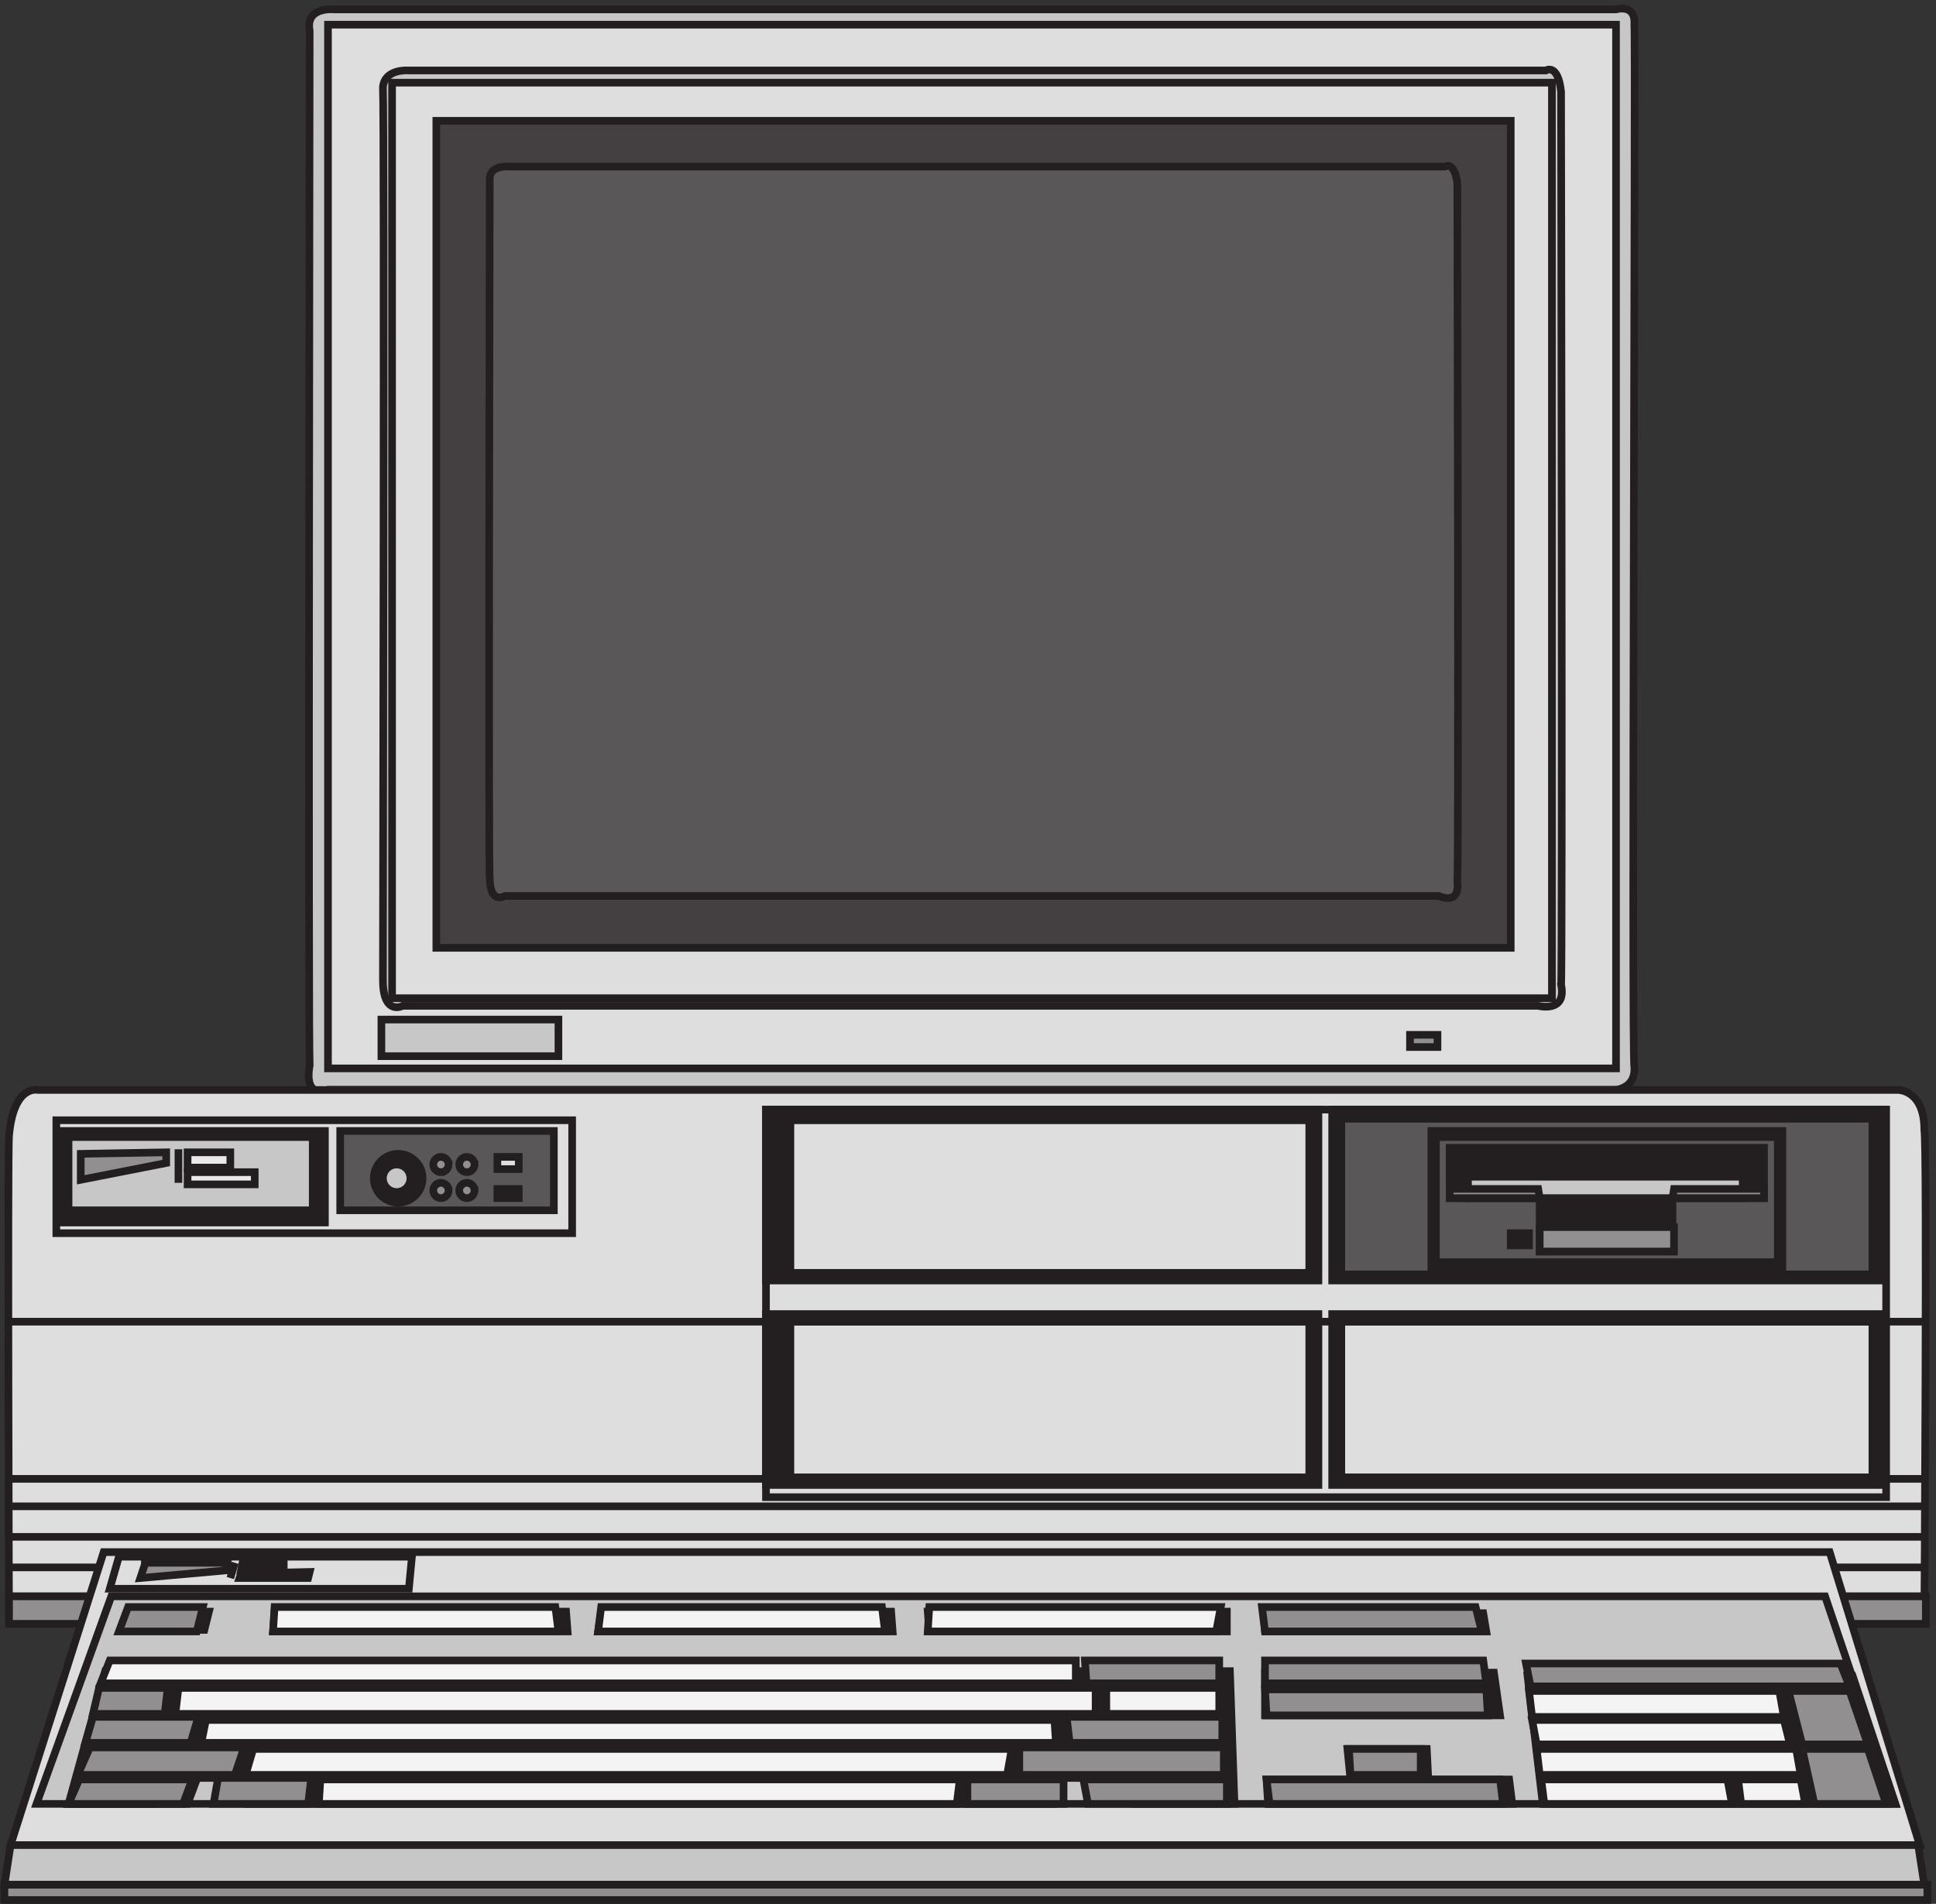 <svg xmlns="http://www.w3.org/2000/svg" xml:space="preserve" width="253.083" height="248.909"><rect width="100%" height="100%" fill="#333333" stroke="none"/><path d="M327.332 1861.88s-28.5 3-24-21c0-28.5-1.5-987.001 0-1017.001-6-34.5 18-24 18-24H1587.33s19.5 1.5 18 22.5c-3 7.5 1.5 1015.501 0 1024.501 1.5 21-18 15-18 15H330.332" style="fill:#c8c7c7;fill-opacity:1;fill-rule:evenodd;stroke:none" transform="matrix(.133 0 0 -.133 .139 248.86)"/><path d="M327.332 1861.88s-28.5 3-24-21c0-28.5-1.5-987.001 0-1017.001-6-34.5 18-24 18-24H1587.33s19.5 1.5 18 22.5c-3 7.5 1.5 1015.501 0 1024.501 1.5 21-18 15-18 15H330.332Z" style="fill:none;stroke:#231f20;stroke-width:7.5;stroke-linecap:butt;stroke-linejoin:miter;stroke-miterlimit:10;stroke-dasharray:none;stroke-opacity:1" transform="matrix(.133 0 0 -.133 .139 248.86)"/><path d="M321.332 1846.87H1587.33V820.871H321.332V1846.87" style="fill:#dedede;fill-opacity:1;fill-rule:evenodd;stroke:none" transform="matrix(.133 0 0 -.133 .139 248.86)"/><path d="M321.332 1846.87H1587.33V820.871H321.332Z" style="fill:none;stroke:#231f20;stroke-width:7.5;stroke-linecap:butt;stroke-linejoin:miter;stroke-miterlimit:10;stroke-dasharray:none;stroke-opacity:1" transform="matrix(.133 0 0 -.133 .139 248.86)"/><path d="M399.332 1801.88s-22.5 1.5-24-16.5c1.5-37.5 0-865.501 0-877.501 0-36 19.5-25.5 19.5-25.5H1510.83s28.5-7.5 22.5 21c1.5 3 0 874.501 0 877.501-3 28.5-15 21-15 21H409.832" style="fill:#c8c7c7;fill-opacity:1;fill-rule:evenodd;stroke:none" transform="matrix(.133 0 0 -.133 .139 248.86)"/><path d="M399.332 1801.88s-22.5 1.5-24-16.5c1.5-37.5 0-865.501 0-877.501 0-36 19.5-25.5 19.5-25.5H1510.83s28.5-7.5 22.5 21c1.5 3 0 874.501 0 877.501-3 28.5-15 21-15 21H409.832Z" style="fill:none;stroke:#231f20;stroke-width:7.5;stroke-linecap:butt;stroke-linejoin:miter;stroke-miterlimit:10;stroke-dasharray:none;stroke-opacity:1" transform="matrix(.133 0 0 -.133 .139 248.86)"/><path d="M384.332 1789.87H1524.33V889.871H384.332v899.999" style="fill:#dedede;fill-opacity:1;fill-rule:evenodd;stroke:none" transform="matrix(.133 0 0 -.133 .139 248.86)"/><path d="M384.332 1789.87H1524.33V889.871H384.332Z" style="fill:none;stroke:#231f20;stroke-width:7.5;stroke-linecap:butt;stroke-linejoin:miter;stroke-miterlimit:10;stroke-dasharray:none;stroke-opacity:1" transform="matrix(.133 0 0 -.133 .139 248.86)"/><path d="M427.832 1752.37H1483.83V939.371H427.832v812.999" style="fill:#444041;fill-opacity:1;fill-rule:evenodd;stroke:none" transform="matrix(.133 0 0 -.133 .139 248.86)"/><path d="M427.832 1752.37H1483.83V939.371H427.832Z" style="fill:none;stroke:#231f20;stroke-width:7.5;stroke-linecap:butt;stroke-linejoin:miter;stroke-miterlimit:10;stroke-dasharray:none;stroke-opacity:1" transform="matrix(.133 0 0 -.133 .139 248.86)"/><path d="M373.832 868.875h174v-36h-174v36" style="fill:#c8c7c7;fill-opacity:1;fill-rule:evenodd;stroke:none" transform="matrix(.133 0 0 -.133 .139 248.86)"/><path d="M373.832 868.875h174v-36h-174z" style="fill:none;stroke:#231f20;stroke-width:7.5;stroke-linecap:butt;stroke-linejoin:miter;stroke-miterlimit:10;stroke-dasharray:none;stroke-opacity:1" transform="matrix(.133 0 0 -.133 .139 248.86)"/><path d="M1384.83 853.875h27v-12h-27v12" style="fill:#918f90;fill-opacity:1;fill-rule:evenodd;stroke:none" transform="matrix(.133 0 0 -.133 .139 248.86)"/><path d="M1384.83 853.875h27v-12h-27z" style="fill:none;stroke:#231f20;stroke-width:7.5;stroke-linecap:butt;stroke-linejoin:miter;stroke-miterlimit:10;stroke-dasharray:none;stroke-opacity:1" transform="matrix(.133 0 0 -.133 .139 248.86)"/><path d="M498.332 1707.38s-18 1.5-18-12c0-30-1.5-676.5 0-687 0-27.005 15-18.005 15-18.005h918.008s21-10.5 18 15.005c1.5 6 0 681 0 685.5-3 22.5-12 16.5-12 16.5H507.332" style="fill:#5a5758;fill-opacity:1;fill-rule:evenodd;stroke:none" transform="matrix(.133 0 0 -.133 .139 248.86)"/><path d="M498.332 1707.38s-18 1.5-18-12c0-30-1.5-676.5 0-687 0-27.005 15-18.005 15-18.005h918.008s21-10.5 18 15.005c1.5 6 0 681 0 685.5-3 22.5-12 16.5-12 16.5H507.332Z" style="fill:none;stroke:#231f20;stroke-width:7.5;stroke-linecap:butt;stroke-linejoin:miter;stroke-miterlimit:10;stroke-dasharray:none;stroke-opacity:1" transform="matrix(.133 0 0 -.133 .139 248.86)"/><path d="M36.332 799.656s-24 6-28.5-45c-1.5-16.5 0-478.5 0-478.5H1890.34s3 468 0 484.5c0 39-25.5 39-25.5 39H60.332" style="fill:#dedede;fill-opacity:1;fill-rule:evenodd;stroke:none" transform="matrix(.133 0 0 -.133 .139 248.86)"/><path d="M36.332 799.656s-24 6-28.5-45c-1.5-16.5 0-478.5 0-478.5H1890.34s3 468 0 484.5c0 39-25.5 39-25.5 39H60.332Z" style="fill:none;stroke:#231f20;stroke-width:7.5;stroke-linecap:butt;stroke-linejoin:miter;stroke-miterlimit:10;stroke-dasharray:none;stroke-opacity:1" transform="matrix(.133 0 0 -.133 .139 248.86)"/><path d="M751.832 780.375H1852.83v-381H751.832v381" style="fill:#dedede;fill-opacity:1;fill-rule:evenodd;stroke:none" transform="matrix(.133 0 0 -.133 .139 248.86)"/><path d="M751.832 780.375H1852.83v-381H751.832Z" style="fill:none;stroke:#231f20;stroke-width:7.5;stroke-linecap:butt;stroke-linejoin:miter;stroke-miterlimit:10;stroke-dasharray:none;stroke-opacity:1" transform="matrix(.133 0 0 -.133 .139 248.86)"/><path d="M751.832 780.375h542.998v-168H751.832v168" style="fill:#231f20;fill-opacity:1;fill-rule:evenodd;stroke:none" transform="matrix(.133 0 0 -.133 .139 248.86)"/><path d="M751.832 780.375h542.998v-168H751.832Z" style="fill:none;stroke:#231f20;stroke-width:7.5;stroke-linecap:butt;stroke-linejoin:miter;stroke-miterlimit:10;stroke-dasharray:none;stroke-opacity:1" transform="matrix(.133 0 0 -.133 .139 248.86)"/><path d="M751.832 579.375h542.998v-168H751.832v168" style="fill:#231f20;fill-opacity:1;fill-rule:evenodd;stroke:none" transform="matrix(.133 0 0 -.133 .139 248.86)"/><path d="M751.832 579.375h542.998v-168H751.832Z" style="fill:none;stroke:#231f20;stroke-width:7.5;stroke-linecap:butt;stroke-linejoin:miter;stroke-miterlimit:10;stroke-dasharray:none;stroke-opacity:1" transform="matrix(.133 0 0 -.133 .139 248.86)"/><path d="M1308.33 579.375h543v-168h-543v168" style="fill:#231f20;fill-opacity:1;fill-rule:evenodd;stroke:none" transform="matrix(.133 0 0 -.133 .139 248.86)"/><path d="M1308.33 579.375h543v-168h-543z" style="fill:none;stroke:#231f20;stroke-width:7.5;stroke-linecap:butt;stroke-linejoin:miter;stroke-miterlimit:10;stroke-dasharray:none;stroke-opacity:1" transform="matrix(.133 0 0 -.133 .139 248.86)"/><path d="M1308.33 780.375h543v-168h-543v168" style="fill:#231f20;fill-opacity:1;fill-rule:evenodd;stroke:none" transform="matrix(.133 0 0 -.133 .139 248.86)"/><path d="M1308.33 780.375h543v-168h-543z" style="fill:none;stroke:#231f20;stroke-width:7.5;stroke-linecap:butt;stroke-linejoin:miter;stroke-miterlimit:10;stroke-dasharray:none;stroke-opacity:1" transform="matrix(.133 0 0 -.133 .139 248.86)"/><path d="M1317.33 571.875h522v-153h-522v153" style="fill:#dedede;fill-opacity:1;fill-rule:evenodd;stroke:none" transform="matrix(.133 0 0 -.133 .139 248.86)"/><path d="M1317.33 571.875h522v-153h-522z" style="fill:none;stroke:#231f20;stroke-width:7.5;stroke-linecap:butt;stroke-linejoin:miter;stroke-miterlimit:10;stroke-dasharray:none;stroke-opacity:1" transform="matrix(.133 0 0 -.133 .139 248.86)"/><path d="M775.832 571.875h509.998v-153H775.832v153" style="fill:#dedede;fill-opacity:1;fill-rule:evenodd;stroke:none" transform="matrix(.133 0 0 -.133 .139 248.86)"/><path d="M775.832 571.875h509.998v-153H775.832Z" style="fill:none;stroke:#231f20;stroke-width:7.5;stroke-linecap:butt;stroke-linejoin:miter;stroke-miterlimit:10;stroke-dasharray:none;stroke-opacity:1" transform="matrix(.133 0 0 -.133 .139 248.86)"/><path d="M775.832 769.875h509.998v-150H775.832v150" style="fill:#dedede;fill-opacity:1;fill-rule:evenodd;stroke:none" transform="matrix(.133 0 0 -.133 .139 248.86)"/><path d="M775.832 769.875h509.998v-150H775.832Z" style="fill:none;stroke:#231f20;stroke-width:7.5;stroke-linecap:butt;stroke-linejoin:miter;stroke-miterlimit:10;stroke-dasharray:none;stroke-opacity:1" transform="matrix(.133 0 0 -.133 .139 248.86)"/><path d="M1317.33 771.375h522v-153h-522v153" style="fill:#5a5758;fill-opacity:1;fill-rule:evenodd;stroke:none" transform="matrix(.133 0 0 -.133 .139 248.86)"/><path d="M1317.33 771.375h522v-153h-522zm-1262.998-1.5h507v-111h-507zm-46.5-198H1893.33M7.832 417.375h744m1099.498 0h39M7.832 390.371H1890.33m-1882.498-30H1890.33m-1882.498-30H1890.33M7.832 301.875H1890.33" style="fill:none;stroke:#231f20;stroke-width:7.5;stroke-linecap:butt;stroke-linejoin:miter;stroke-miterlimit:10;stroke-dasharray:none;stroke-opacity:1" transform="matrix(.133 0 0 -.133 .139 248.86)"/><path d="M7.832 301.875H1891.83v-27H7.832v27" style="fill:#918f90;fill-opacity:1;fill-rule:evenodd;stroke:none" transform="matrix(.133 0 0 -.133 .139 248.86)"/><path d="M7.832 301.875H1891.83v-27H7.832Z" style="fill:none;stroke:#231f20;stroke-width:7.5;stroke-linecap:butt;stroke-linejoin:miter;stroke-miterlimit:10;stroke-dasharray:none;stroke-opacity:1" transform="matrix(.133 0 0 -.133 .139 248.86)"/><path d="M60.332 759.371h258v-90h-258v90" style="fill:#231f20;fill-opacity:1;fill-rule:evenodd;stroke:none" transform="matrix(.133 0 0 -.133 .139 248.86)"/><path d="M60.332 759.371h258v-90h-258z" style="fill:none;stroke:#231f20;stroke-width:7.5;stroke-linecap:butt;stroke-linejoin:miter;stroke-miterlimit:10;stroke-dasharray:none;stroke-opacity:1" transform="matrix(.133 0 0 -.133 .139 248.86)"/><path d="M66.332 753.375h240v-72h-240v72" style="fill:#c8c7c7;fill-opacity:1;fill-rule:evenodd;stroke:none" transform="matrix(.133 0 0 -.133 .139 248.86)"/><path d="M66.332 753.375h240v-72h-240z" style="fill:none;stroke:#231f20;stroke-width:7.5;stroke-linecap:butt;stroke-linejoin:miter;stroke-miterlimit:10;stroke-dasharray:none;stroke-opacity:1" transform="matrix(.133 0 0 -.133 .139 248.86)"/><path d="M333.332 759.371h210v-78h-210v78" style="fill:#5a5758;fill-opacity:1;fill-rule:evenodd;stroke:none" transform="matrix(.133 0 0 -.133 .139 248.86)"/><path d="M333.332 759.371h210v-78h-210z" style="fill:none;stroke:#231f20;stroke-width:7.5;stroke-linecap:butt;stroke-linejoin:miter;stroke-miterlimit:10;stroke-dasharray:none;stroke-opacity:1" transform="matrix(.133 0 0 -.133 .139 248.86)"/><path d="M414.332 712.871c0-13.254-10.742-24-24-24-13.254 0-24 10.746-24 24 0 13.258 10.746 24 24 24 13.258 0 24-10.742 24-24" style="fill:#c8c7c7;fill-opacity:1;fill-rule:evenodd;stroke:none" transform="matrix(.133 0 0 -.133 .139 248.86)"/><path d="M414.332 712.871c0-13.254-10.742-24-24-24-13.254 0-24 10.746-24 24 0 13.258 10.746 24 24 24 13.258 0 24-10.742 24-24z" style="fill:none;stroke:#231f20;stroke-width:7.5;stroke-linecap:butt;stroke-linejoin:miter;stroke-miterlimit:10;stroke-dasharray:none;stroke-opacity:1" transform="matrix(.133 0 0 -.133 .139 248.86)"/><path d="M408.332 712.875c0-9.945-8.059-18-18-18s-18 8.055-18 18c0 9.938 8.059 18 18 18s18-8.062 18-18" style="fill:#231f20;fill-opacity:1;fill-rule:evenodd;stroke:none" transform="matrix(.133 0 0 -.133 .139 248.86)"/><path d="M408.332 712.875c0-9.945-8.059-18-18-18s-18 8.055-18 18c0 9.938 8.059 18 18 18s18-8.062 18-18z" style="fill:none;stroke:#231f20;stroke-width:7.5;stroke-linecap:butt;stroke-linejoin:miter;stroke-miterlimit:10;stroke-dasharray:none;stroke-opacity:1" transform="matrix(.133 0 0 -.133 .139 248.86)"/><path d="M402.332 712.875c0-7.457-6.043-13.5-13.5-13.5-7.453 0-13.5 6.043-13.5 13.5 0 7.453 6.047 13.5 13.5 13.5 7.457 0 13.5-6.047 13.5-13.5" style="fill:#c8c7c7;fill-opacity:1;fill-rule:evenodd;stroke:none" transform="matrix(.133 0 0 -.133 .139 248.86)"/><path d="M402.332 712.875c0-7.457-6.043-13.5-13.5-13.5-7.453 0-13.5 6.043-13.5 13.5 0 7.453 6.047 13.5 13.5 13.5 7.457 0 13.5-6.047 13.5-13.5z" style="fill:none;stroke:#231f20;stroke-width:7.5;stroke-linecap:butt;stroke-linejoin:miter;stroke-miterlimit:10;stroke-dasharray:none;stroke-opacity:1" transform="matrix(.133 0 0 -.133 .139 248.86)"/><path d="M487.832 733.875h21v-12h-21v12" style="fill:#dedede;fill-opacity:1;fill-rule:evenodd;stroke:none" transform="matrix(.133 0 0 -.133 .139 248.86)"/><path d="M487.832 733.875h21v-12h-21z" style="fill:none;stroke:#231f20;stroke-width:7.5;stroke-linecap:butt;stroke-linejoin:miter;stroke-miterlimit:10;stroke-dasharray:none;stroke-opacity:1" transform="matrix(.133 0 0 -.133 .139 248.86)"/><path d="M487.832 702.375h21v-9h-21v9" style="fill:#231f20;fill-opacity:1;fill-rule:evenodd;stroke:none" transform="matrix(.133 0 0 -.133 .139 248.86)"/><path d="M487.832 702.375h21v-9h-21z" style="fill:none;stroke:#231f20;stroke-width:7.5;stroke-linecap:butt;stroke-linejoin:miter;stroke-miterlimit:10;stroke-dasharray:none;stroke-opacity:1" transform="matrix(.133 0 0 -.133 .139 248.86)"/><path d="M439.832 726.375c0-4.145-3.355-7.5-7.5-7.5a7.499 7.499 0 0 0-7.5 7.5c0 4.141 3.359 7.5 7.5 7.5 4.145 0 7.5-3.359 7.5-7.5" style="fill:#918f90;fill-opacity:1;fill-rule:evenodd;stroke:none" transform="matrix(.133 0 0 -.133 .139 248.86)"/><path d="M439.832 726.375c0-4.145-3.355-7.5-7.5-7.5a7.499 7.499 0 0 0-7.5 7.5c0 4.141 3.359 7.5 7.5 7.5 4.145 0 7.5-3.359 7.5-7.5z" style="fill:none;stroke:#231f20;stroke-width:7.5;stroke-linecap:butt;stroke-linejoin:miter;stroke-miterlimit:10;stroke-dasharray:none;stroke-opacity:1" transform="matrix(.133 0 0 -.133 .139 248.86)"/><path d="M465.332 726.375c0-4.145-3.355-7.5-7.5-7.5a7.499 7.499 0 0 0-7.5 7.5c0 4.141 3.359 7.5 7.5 7.5 4.145 0 7.5-3.359 7.5-7.5" style="fill:#918f90;fill-opacity:1;fill-rule:evenodd;stroke:none" transform="matrix(.133 0 0 -.133 .139 248.86)"/><path d="M465.332 726.375c0-4.145-3.355-7.5-7.5-7.5a7.499 7.499 0 0 0-7.5 7.5c0 4.141 3.359 7.5 7.5 7.5 4.145 0 7.5-3.359 7.5-7.5z" style="fill:none;stroke:#231f20;stroke-width:7.5;stroke-linecap:butt;stroke-linejoin:miter;stroke-miterlimit:10;stroke-dasharray:none;stroke-opacity:1" transform="matrix(.133 0 0 -.133 .139 248.86)"/><path d="M465.332 700.875c0-4.145-3.355-7.5-7.5-7.5a7.499 7.499 0 0 0-7.5 7.5c0 4.141 3.359 7.5 7.5 7.5 4.145 0 7.5-3.359 7.5-7.5" style="fill:#918f90;fill-opacity:1;fill-rule:evenodd;stroke:none" transform="matrix(.133 0 0 -.133 .139 248.86)"/><path d="M465.332 700.875c0-4.145-3.355-7.5-7.5-7.5a7.499 7.499 0 0 0-7.5 7.5c0 4.141 3.359 7.5 7.5 7.5 4.145 0 7.5-3.359 7.5-7.5z" style="fill:none;stroke:#231f20;stroke-width:7.5;stroke-linecap:butt;stroke-linejoin:miter;stroke-miterlimit:10;stroke-dasharray:none;stroke-opacity:1" transform="matrix(.133 0 0 -.133 .139 248.86)"/><path d="M439.832 700.875c0-4.145-3.355-7.5-7.5-7.5a7.499 7.499 0 0 0-7.5 7.5c0 4.141 3.359 7.5 7.5 7.5 4.145 0 7.5-3.359 7.5-7.5" style="fill:#918f90;fill-opacity:1;fill-rule:evenodd;stroke:none" transform="matrix(.133 0 0 -.133 .139 248.86)"/><path d="M439.832 700.875c0-4.145-3.355-7.5-7.5-7.5a7.499 7.499 0 0 0-7.5 7.5c0 4.141 3.359 7.5 7.5 7.5 4.145 0 7.5-3.359 7.5-7.5z" style="fill:none;stroke:#231f20;stroke-width:7.5;stroke-linecap:butt;stroke-linejoin:miter;stroke-miterlimit:10;stroke-dasharray:none;stroke-opacity:1" transform="matrix(.133 0 0 -.133 .139 248.86)"/><path d="M78.332 733.875v-22.5l84 16.5v10.5l-84-1.5" style="fill:#918f90;fill-opacity:1;fill-rule:evenodd;stroke:none" transform="matrix(.133 0 0 -.133 .139 248.86)"/><path d="M78.332 733.875v-22.5l84 16.5v10.5l-84-1.5zm96 7.5v-33" style="fill:none;stroke:#231f20;stroke-width:7.5;stroke-linecap:butt;stroke-linejoin:miter;stroke-miterlimit:10;stroke-dasharray:none;stroke-opacity:1" transform="matrix(.133 0 0 -.133 .139 248.86)"/><path d="M183.332 738.375h42v-15h-42v15" style="fill:#e9e9e9;fill-opacity:1;fill-rule:evenodd;stroke:none" transform="matrix(.133 0 0 -.133 .139 248.86)"/><path d="M183.332 738.375h42v-15h-42z" style="fill:none;stroke:#231f20;stroke-width:7.5;stroke-linecap:butt;stroke-linejoin:miter;stroke-miterlimit:10;stroke-dasharray:none;stroke-opacity:1" transform="matrix(.133 0 0 -.133 .139 248.86)"/><path d="M183.332 718.875h66v-12h-66v12" style="fill:#e9e9e9;fill-opacity:1;fill-rule:evenodd;stroke:none" transform="matrix(.133 0 0 -.133 .139 248.86)"/><path d="M183.332 718.875h66v-12h-66z" style="fill:none;stroke:#231f20;stroke-width:7.5;stroke-linecap:butt;stroke-linejoin:miter;stroke-miterlimit:10;stroke-dasharray:none;stroke-opacity:1" transform="matrix(.133 0 0 -.133 .139 248.86)"/><path d="M1405.83 759.371h345v-135h-345v135" style="fill:#231f20;fill-opacity:1;fill-rule:evenodd;stroke:none" transform="matrix(.133 0 0 -.133 .139 248.86)"/><path d="M1405.83 759.371h345v-135h-345z" style="fill:none;stroke:#231f20;stroke-width:7.5;stroke-linecap:butt;stroke-linejoin:miter;stroke-miterlimit:10;stroke-dasharray:none;stroke-opacity:1" transform="matrix(.133 0 0 -.133 .139 248.86)"/><path d="M1410.33 753.375h336v-123h-336v123" style="fill:#5a5758;fill-opacity:1;fill-rule:evenodd;stroke:none" transform="matrix(.133 0 0 -.133 .139 248.86)"/><path d="M1410.33 753.375h336v-123h-336z" style="fill:none;stroke:#231f20;stroke-width:7.5;stroke-linecap:butt;stroke-linejoin:miter;stroke-miterlimit:10;stroke-dasharray:none;stroke-opacity:1" transform="matrix(.133 0 0 -.133 .139 248.86)"/><path d="M1423.83 742.875v-49.5h88.5v-52.5h130.5v52.5h90v49.5h-309" style="fill:#231f20;fill-opacity:1;fill-rule:evenodd;stroke:none" transform="matrix(.133 0 0 -.133 .139 248.86)"/><path d="M1423.83 742.875v-49.5h88.5v-52.5h130.5v52.5h90v49.5z" style="fill:none;stroke:#231f20;stroke-width:7.5;stroke-linecap:butt;stroke-linejoin:miter;stroke-miterlimit:10;stroke-dasharray:none;stroke-opacity:1" transform="matrix(.133 0 0 -.133 .139 248.86)"/><path d="M1512.33 664.875h132v-24h-132v24" style="fill:#918f90;fill-opacity:1;fill-rule:evenodd;stroke:none" transform="matrix(.133 0 0 -.133 .139 248.86)"/><path d="M1512.33 664.875h132v-24h-132z" style="fill:none;stroke:#231f20;stroke-width:7.5;stroke-linecap:butt;stroke-linejoin:miter;stroke-miterlimit:10;stroke-dasharray:none;stroke-opacity:1" transform="matrix(.133 0 0 -.133 .139 248.86)"/><path d="M1483.83 658.875h18v-12h-18v12" style="fill:#231f20;fill-opacity:1;fill-rule:evenodd;stroke:none" transform="matrix(.133 0 0 -.133 .139 248.86)"/><path d="M1483.83 658.875h18v-12h-18z" style="fill:none;stroke:#231f20;stroke-width:7.5;stroke-linecap:butt;stroke-linejoin:miter;stroke-miterlimit:10;stroke-dasharray:none;stroke-opacity:1" transform="matrix(.133 0 0 -.133 .139 248.86)"/><path d="M1441.83 714.371h270v-21h-270v21" style="fill:#c8c7c7;fill-opacity:1;fill-rule:evenodd;stroke:none" transform="matrix(.133 0 0 -.133 .139 248.86)"/><path d="M1441.83 714.371h270v-21h-270z" style="fill:none;stroke:#231f20;stroke-width:7.5;stroke-linecap:butt;stroke-linejoin:miter;stroke-miterlimit:10;stroke-dasharray:none;stroke-opacity:1" transform="matrix(.133 0 0 -.133 .139 248.86)"/><path d="M1423.83 702.375h87l1.5-9h-88.5z" style="fill:#918f90;fill-opacity:1;fill-rule:evenodd;stroke:none" transform="matrix(.133 0 0 -.133 .139 248.86)"/><path d="M1423.83 702.375h87l1.5-9h-88.5z" style="fill:none;stroke:#231f20;stroke-width:7.5;stroke-linecap:butt;stroke-linejoin:miter;stroke-miterlimit:10;stroke-dasharray:none;stroke-opacity:1" transform="matrix(.133 0 0 -.133 .139 248.86)"/><path d="M1732.83 702.375h-88.5l-1.5-9h90z" style="fill:#918f90;fill-opacity:1;fill-rule:evenodd;stroke:none" transform="matrix(.133 0 0 -.133 .139 248.86)"/><path d="M1732.83 702.375h-88.5l-1.5-9h90z" style="fill:none;stroke:#231f20;stroke-width:7.5;stroke-linecap:butt;stroke-linejoin:miter;stroke-miterlimit:10;stroke-dasharray:none;stroke-opacity:1" transform="matrix(.133 0 0 -.133 .139 248.86)"/><path d="M103.832 345.371H1797.33l88.5-288H9.332l91.5 288" style="fill:#dedede;fill-opacity:1;fill-rule:evenodd;stroke:none" transform="matrix(.133 0 0 -.133 .139 248.86)"/><path d="M103.832 345.371H1797.33l88.5-288H9.332l91.5 288Z" style="fill:none;stroke:#231f20;stroke-width:7.5;stroke-linecap:butt;stroke-linejoin:miter;stroke-miterlimit:10;stroke-dasharray:none;stroke-opacity:1" transform="matrix(.133 0 0 -.133 .139 248.86)"/><path d="M108.332 301.875H1792.83l69-204H34.832l73.5 204" style="fill:#c8c7c7;fill-opacity:1;fill-rule:evenodd;stroke:none" transform="matrix(.133 0 0 -.133 .139 248.86)"/><path d="M108.332 301.875H1792.83l69-204H34.832Z" style="fill:none;stroke:#231f20;stroke-width:7.5;stroke-linecap:butt;stroke-linejoin:miter;stroke-miterlimit:10;stroke-dasharray:none;stroke-opacity:1" transform="matrix(.133 0 0 -.133 .139 248.86)"/><path d="m81.332 121.871-9-24h111l9 24h-109.5" style="fill:#231f20;fill-opacity:1;fill-rule:evenodd;stroke:none" transform="matrix(.133 0 0 -.133 .139 248.86)"/><path d="m81.332 121.871-9-24h111l9 24h-109.5z" style="fill:none;stroke:#231f20;stroke-width:7.5;stroke-linecap:butt;stroke-linejoin:miter;stroke-miterlimit:10;stroke-dasharray:none;stroke-opacity:1" transform="matrix(.133 0 0 -.133 .139 248.86)"/><path d="m589.832 286.875-3-19.5h289.5l-1.5 19.5h-276" style="fill:#231f20;fill-opacity:1;fill-rule:evenodd;stroke:none" transform="matrix(.133 0 0 -.133 .139 248.86)"/><path d="m589.832 286.875-3-19.5h289.5l-1.5 19.5h-276z" style="fill:none;stroke:#231f20;stroke-width:7.5;stroke-linecap:butt;stroke-linejoin:miter;stroke-miterlimit:10;stroke-dasharray:none;stroke-opacity:1" transform="matrix(.133 0 0 -.133 .139 248.86)"/><path d="m268.832 286.875-1.5-19.5h289.5l-1.5 19.5h-276" style="fill:#231f20;fill-opacity:1;fill-rule:evenodd;stroke:none" transform="matrix(.133 0 0 -.133 .139 248.86)"/><path d="m268.832 286.875-1.5-19.5h289.5l-1.5 19.5h-276z" style="fill:none;stroke:#231f20;stroke-width:7.5;stroke-linecap:butt;stroke-linejoin:miter;stroke-miterlimit:10;stroke-dasharray:none;stroke-opacity:1" transform="matrix(.133 0 0 -.133 .139 248.86)"/><path d="m132.332 286.875-12-18h79.5l4.5 18h-63" style="fill:#231f20;fill-opacity:1;fill-rule:evenodd;stroke:none" transform="matrix(.133 0 0 -.133 .139 248.86)"/><path d="m132.332 286.875-12-18h79.5l4.5 18h-63z" style="fill:none;stroke:#231f20;stroke-width:7.5;stroke-linecap:butt;stroke-linejoin:miter;stroke-miterlimit:10;stroke-dasharray:none;stroke-opacity:1" transform="matrix(.133 0 0 -.133 .139 248.86)"/><path d="m1500.33 223.875 15-126h346.5l-42 126h-306" style="fill:#231f20;fill-opacity:1;fill-rule:evenodd;stroke:none" transform="matrix(.133 0 0 -.133 .139 248.86)"/><path d="m1500.33 223.875 15-126h346.5l-42 126h-306z" style="fill:none;stroke:#231f20;stroke-width:7.5;stroke-linecap:butt;stroke-linejoin:miter;stroke-miterlimit:10;stroke-dasharray:none;stroke-opacity:1" transform="matrix(.133 0 0 -.133 .139 248.86)"/><path d="m1245.33 97.875-1.5 24h82.5l-3 30h78l1.5-30h79.5l3-24h-231" style="fill:#231f20;fill-opacity:1;fill-rule:evenodd;stroke:none" transform="matrix(.133 0 0 -.133 .139 248.86)"/><path d="m1245.33 97.875-1.5 24h82.5l-3 30h78l1.5-30h79.5l3-24h-231z" style="fill:none;stroke:#231f20;stroke-width:7.5;stroke-linecap:butt;stroke-linejoin:miter;stroke-miterlimit:10;stroke-dasharray:none;stroke-opacity:1" transform="matrix(.133 0 0 -.133 .139 248.86)"/><path d="m1243.83 121.871 3-24h229.5l-3 24h-223.5" style="fill:#918f90;fill-opacity:1;fill-rule:evenodd;stroke:none" transform="matrix(.133 0 0 -.133 .139 248.86)"/><path d="m1243.83 121.871 3-24h229.5l-3 24h-223.5z" style="fill:none;stroke:#231f20;stroke-width:7.5;stroke-linecap:butt;stroke-linejoin:miter;stroke-miterlimit:10;stroke-dasharray:none;stroke-opacity:1" transform="matrix(.133 0 0 -.133 .139 248.86)"/><path d="M1395.33 151.875v-25.5h-69l-1.5 25.5h60" style="fill:#918f90;fill-opacity:1;fill-rule:evenodd;stroke:none" transform="matrix(.133 0 0 -.133 .139 248.86)"/><path d="M1395.33 151.875v-25.5h-69l-1.5 25.5h60z" style="fill:none;stroke:#231f20;stroke-width:7.5;stroke-linecap:butt;stroke-linejoin:miter;stroke-miterlimit:10;stroke-dasharray:none;stroke-opacity:1" transform="matrix(.133 0 0 -.133 .139 248.86)"/><path d="m1710.33 97.871-3 24h61.5l4.5-24h-55.5" style="fill:#f4f4f4;fill-opacity:1;fill-rule:evenodd;stroke:none" transform="matrix(.133 0 0 -.133 .139 248.86)"/><path d="m1710.33 97.871-3 24h61.5l4.5-24h-55.5z" style="fill:none;stroke:#231f20;stroke-width:7.5;stroke-linecap:butt;stroke-linejoin:miter;stroke-miterlimit:10;stroke-dasharray:none;stroke-opacity:1" transform="matrix(.133 0 0 -.133 .139 248.86)"/><path d="m1512.33 126.375-3 25.5h255l4.5-25.5h-249" style="fill:#f4f4f4;fill-opacity:1;fill-rule:evenodd;stroke:none" transform="matrix(.133 0 0 -.133 .139 248.86)"/><path d="m1512.33 126.375-3 25.5h255l4.5-25.5h-249z" style="fill:none;stroke:#231f20;stroke-width:7.5;stroke-linecap:butt;stroke-linejoin:miter;stroke-miterlimit:10;stroke-dasharray:none;stroke-opacity:1" transform="matrix(.133 0 0 -.133 .139 248.86)"/><path d="m1504.83 183.375-3 25.5h246l4.5-25.5h-238.5" style="fill:#f4f4f4;fill-opacity:1;fill-rule:evenodd;stroke:none" transform="matrix(.133 0 0 -.133 .139 248.86)"/><path d="m1504.83 183.375-3 25.5h246l4.5-25.5h-238.5z" style="fill:none;stroke:#231f20;stroke-width:7.5;stroke-linecap:butt;stroke-linejoin:miter;stroke-miterlimit:10;stroke-dasharray:none;stroke-opacity:1" transform="matrix(.133 0 0 -.133 .139 248.86)"/><path d="m1503.33 213.371-4.5 22.5h309l9-22.5h-307.5" style="fill:#918f90;fill-opacity:1;fill-rule:evenodd;stroke:none" transform="matrix(.133 0 0 -.133 .139 248.86)"/><path d="m1503.33 213.371-4.5 22.5h309l9-22.5h-307.5z" style="fill:none;stroke:#231f20;stroke-width:7.5;stroke-linecap:butt;stroke-linejoin:miter;stroke-miterlimit:10;stroke-dasharray:none;stroke-opacity:1" transform="matrix(.133 0 0 -.133 .139 248.86)"/><path d="M1770.33 156.375h64.5l-18 52.5h-60l13.5-52.5" style="fill:#918f90;fill-opacity:1;fill-rule:evenodd;stroke:none" transform="matrix(.133 0 0 -.133 .139 248.86)"/><path d="M1770.33 156.375h64.5l-18 52.5h-60z" style="fill:none;stroke:#231f20;stroke-width:7.5;stroke-linecap:butt;stroke-linejoin:miter;stroke-miterlimit:10;stroke-dasharray:none;stroke-opacity:1" transform="matrix(.133 0 0 -.133 .139 248.86)"/><path d="m1782.33 97.875-12 54h64.5l18-54h-64.5" style="fill:#918f90;fill-opacity:1;fill-rule:evenodd;stroke:none" transform="matrix(.133 0 0 -.133 .139 248.86)"/><path d="m1782.33 97.875-12 54h64.5l18-54h-64.5z" style="fill:none;stroke:#231f20;stroke-width:7.5;stroke-linecap:butt;stroke-linejoin:miter;stroke-miterlimit:10;stroke-dasharray:none;stroke-opacity:1" transform="matrix(.133 0 0 -.133 .139 248.86)"/><path d="m1509.33 156.375-4.5 24h247.5l6-24h-244.5" style="fill:#f4f4f4;fill-opacity:1;fill-rule:evenodd;stroke:none" transform="matrix(.133 0 0 -.133 .139 248.86)"/><path d="m1509.33 156.375-4.5 24h247.5l6-24h-244.5z" style="fill:none;stroke:#231f20;stroke-width:7.5;stroke-linecap:butt;stroke-linejoin:miter;stroke-miterlimit:10;stroke-dasharray:none;stroke-opacity:1" transform="matrix(.133 0 0 -.133 .139 248.86)"/><path d="m1701.33 97.871-4.5 24h-183l3-24h184.5" style="fill:#f4f4f4;fill-opacity:1;fill-rule:evenodd;stroke:none" transform="matrix(.133 0 0 -.133 .139 248.86)"/><path d="m1701.33 97.871-4.5 24h-183l3-24z" style="fill:none;stroke:#231f20;stroke-width:7.5;stroke-linecap:butt;stroke-linejoin:miter;stroke-miterlimit:10;stroke-dasharray:none;stroke-opacity:1" transform="matrix(.133 0 0 -.133 .139 248.86)"/><path d="m1240.83 285.375 1.5-18h217.5l-3 18h-208.5" style="fill:#231f20;fill-opacity:1;fill-rule:evenodd;stroke:none" transform="matrix(.133 0 0 -.133 .139 248.86)"/><path d="m1240.83 285.375 1.5-18h217.5l-3 18h-208.5z" style="fill:none;stroke:#231f20;stroke-width:7.5;stroke-linecap:butt;stroke-linejoin:miter;stroke-miterlimit:10;stroke-dasharray:none;stroke-opacity:1" transform="matrix(.133 0 0 -.133 .139 248.86)"/><path d="m1242.33 267.375-3 24h210l6-24h-204" style="fill:#918f90;fill-opacity:1;fill-rule:evenodd;stroke:none" transform="matrix(.133 0 0 -.133 .139 248.86)"/><path d="m1242.33 267.375-3 24h210l6-24h-204z" style="fill:none;stroke:#231f20;stroke-width:7.5;stroke-linecap:butt;stroke-linejoin:miter;stroke-miterlimit:10;stroke-dasharray:none;stroke-opacity:1" transform="matrix(.133 0 0 -.133 .139 248.86)"/><path d="m910.832 286.875 1.5-19.5h292.498v19.5H921.332" style="fill:#231f20;fill-opacity:1;fill-rule:evenodd;stroke:none" transform="matrix(.133 0 0 -.133 .139 248.86)"/><path d="m910.832 286.875 1.5-19.5h292.498v19.5H921.332Z" style="fill:none;stroke:#231f20;stroke-width:7.5;stroke-linecap:butt;stroke-linejoin:miter;stroke-miterlimit:10;stroke-dasharray:none;stroke-opacity:1" transform="matrix(.133 0 0 -.133 .139 248.86)"/><path d="m910.832 267.375 1.5 24h286.498l-4.5-24H916.832" style="fill:#f4f4f4;fill-opacity:1;fill-rule:evenodd;stroke:none" transform="matrix(.133 0 0 -.133 .139 248.86)"/><path d="m910.832 267.375 1.5 24h286.498l-4.5-24H916.832Z" style="fill:none;stroke:#231f20;stroke-width:7.5;stroke-linecap:butt;stroke-linejoin:miter;stroke-miterlimit:10;stroke-dasharray:none;stroke-opacity:1" transform="matrix(.133 0 0 -.133 .139 248.86)"/><path d="M1242.33 226.875v-42h231l-6 42h-219" style="fill:#231f20;fill-opacity:1;fill-rule:evenodd;stroke:none" transform="matrix(.133 0 0 -.133 .139 248.86)"/><path d="M1242.33 226.875v-42h231l-6 42h-219z" style="fill:none;stroke:#231f20;stroke-width:7.5;stroke-linecap:butt;stroke-linejoin:miter;stroke-miterlimit:10;stroke-dasharray:none;stroke-opacity:1" transform="matrix(.133 0 0 -.133 .139 248.86)"/><path d="m1243.83 184.875-1.5 25.5h217.5l1.5-25.5h-208.5" style="fill:#918f90;fill-opacity:1;fill-rule:evenodd;stroke:none" transform="matrix(.133 0 0 -.133 .139 248.86)"/><path d="m1243.83 184.875-1.5 25.5h217.5l1.5-25.5h-208.5z" style="fill:none;stroke:#231f20;stroke-width:7.5;stroke-linecap:butt;stroke-linejoin:miter;stroke-miterlimit:10;stroke-dasharray:none;stroke-opacity:1" transform="matrix(.133 0 0 -.133 .139 248.86)"/><path d="M1242.33 216.375v22.5h214.5l3-22.5h-207" style="fill:#918f90;fill-opacity:1;fill-rule:evenodd;stroke:none" transform="matrix(.133 0 0 -.133 .139 248.86)"/><path d="M1242.33 216.375v22.5h214.5l3-22.5h-207z" style="fill:none;stroke:#231f20;stroke-width:7.5;stroke-linecap:butt;stroke-linejoin:miter;stroke-miterlimit:10;stroke-dasharray:none;stroke-opacity:1" transform="matrix(.133 0 0 -.133 .139 248.86)"/><path d="m115.832 267.375 9 24h73.5l-6-24h-76.5" style="fill:#918f90;fill-opacity:1;fill-rule:evenodd;stroke:none" transform="matrix(.133 0 0 -.133 .139 248.86)"/><path d="m115.832 267.375 9 24h73.5l-6-24z" style="fill:none;stroke:#231f20;stroke-width:7.5;stroke-linecap:butt;stroke-linejoin:miter;stroke-miterlimit:10;stroke-dasharray:none;stroke-opacity:1" transform="matrix(.133 0 0 -.133 .139 248.86)"/><path d="m267.332 267.375 1.5 24h276l3-24z" style="fill:#f4f4f4;fill-opacity:1;fill-rule:evenodd;stroke:none" transform="matrix(.133 0 0 -.133 .139 248.86)"/><path d="m267.332 267.375 1.5 24h276l3-24zm280.5 0h-268.5" style="fill:none;stroke:#231f20;stroke-width:7.5;stroke-linecap:butt;stroke-linejoin:miter;stroke-miterlimit:10;stroke-dasharray:none;stroke-opacity:1" transform="matrix(.133 0 0 -.133 .139 248.86)"/><path d="m586.832 267.375 3 24h276l3-24z" style="fill:#f4f4f4;fill-opacity:1;fill-rule:evenodd;stroke:none" transform="matrix(.133 0 0 -.133 .139 248.86)"/><path d="m586.832 267.375 3 24h276l3-24zm282 0h-268.5" style="fill:none;stroke:#231f20;stroke-width:7.5;stroke-linecap:butt;stroke-linejoin:miter;stroke-miterlimit:10;stroke-dasharray:none;stroke-opacity:1" transform="matrix(.133 0 0 -.133 .139 248.86)"/><path d="m102.332 228.371-36-130.5h85.5l10.5 25.5h84l-3-25.5h790.498v25.5h79.5l1.5-25.5h97.5l-4.5 130.5H123.332" style="fill:#231f20;fill-opacity:1;fill-rule:evenodd;stroke:none" transform="matrix(.133 0 0 -.133 .139 248.86)"/><path d="m102.332 228.371-36-130.5h85.5l10.5 25.5h84l-3-25.5h790.498v25.5h79.5l1.5-25.5h97.5l-4.5 130.5H123.332Z" style="fill:none;stroke:#231f20;stroke-width:7.5;stroke-linecap:butt;stroke-linejoin:miter;stroke-miterlimit:10;stroke-dasharray:none;stroke-opacity:1" transform="matrix(.133 0 0 -.133 .139 248.86)"/><path d="M1044.33 121.871v-24h-94.498v24h80.998" style="fill:#918f90;fill-opacity:1;fill-rule:evenodd;stroke:none" transform="matrix(.133 0 0 -.133 .139 248.86)"/><path d="M1044.33 121.871v-24h-94.498v24h80.998z" style="fill:none;stroke:#231f20;stroke-width:7.5;stroke-linecap:butt;stroke-linejoin:miter;stroke-miterlimit:10;stroke-dasharray:none;stroke-opacity:1" transform="matrix(.133 0 0 -.133 .139 248.86)"/><path d="M1204.83 121.871v-24h-136.5l-4.5 24h123" style="fill:#918f90;fill-opacity:1;fill-rule:evenodd;stroke:none" transform="matrix(.133 0 0 -.133 .139 248.86)"/><path d="M1204.83 121.871v-24h-136.5l-4.5 24h123z" style="fill:none;stroke:#231f20;stroke-width:7.5;stroke-linecap:butt;stroke-linejoin:miter;stroke-miterlimit:10;stroke-dasharray:none;stroke-opacity:1" transform="matrix(.133 0 0 -.133 .139 248.86)"/><path d="m313.832 121.871-1.5-24h627l3 24h-622.5" style="fill:#f4f4f4;fill-opacity:1;fill-rule:evenodd;stroke:none" transform="matrix(.133 0 0 -.133 .139 248.86)"/><path d="m313.832 121.871-1.5-24h627l3 24h-622.5z" style="fill:none;stroke:#231f20;stroke-width:7.5;stroke-linecap:butt;stroke-linejoin:miter;stroke-miterlimit:10;stroke-dasharray:none;stroke-opacity:1" transform="matrix(.133 0 0 -.133 .139 248.86)"/><path d="M1200.33 183.371v-25.5h-150l-3 25.5h133.5" style="fill:#918f90;fill-opacity:1;fill-rule:evenodd;stroke:none" transform="matrix(.133 0 0 -.133 .139 248.86)"/><path d="M1200.33 183.371v-25.5h-150l-3 25.5h133.5z" style="fill:none;stroke:#231f20;stroke-width:7.5;stroke-linecap:butt;stroke-linejoin:miter;stroke-miterlimit:10;stroke-dasharray:none;stroke-opacity:1" transform="matrix(.133 0 0 -.133 .139 248.86)"/><path d="M1197.33 238.875v-22.5h-130.5l-1.5 22.5h115.5" style="fill:#918f90;fill-opacity:1;fill-rule:evenodd;stroke:none" transform="matrix(.133 0 0 -.133 .139 248.86)"/><path d="M1197.33 238.875v-22.5h-130.5l-1.5 22.5h115.5z" style="fill:none;stroke:#231f20;stroke-width:7.5;stroke-linecap:butt;stroke-linejoin:miter;stroke-miterlimit:10;stroke-dasharray:none;stroke-opacity:1" transform="matrix(.133 0 0 -.133 .139 248.86)"/><path d="m201.332 180.375-4.5-22.5h839.998l-1.5 22.5H210.332" style="fill:#f4f4f4;fill-opacity:1;fill-rule:evenodd;stroke:none" transform="matrix(.133 0 0 -.133 .139 248.86)"/><path d="m201.332 180.375-4.5-22.5h839.998l-1.5 22.5H210.332Z" style="fill:none;stroke:#231f20;stroke-width:7.5;stroke-linecap:butt;stroke-linejoin:miter;stroke-miterlimit:10;stroke-dasharray:none;stroke-opacity:1" transform="matrix(.133 0 0 -.133 .139 248.86)"/><path d="M1197.33 211.875v-25.5h-111v25.5h97.5" style="fill:#f4f4f4;fill-opacity:1;fill-rule:evenodd;stroke:none" transform="matrix(.133 0 0 -.133 .139 248.86)"/><path d="M1197.33 211.875v-25.5h-111v25.5h97.5z" style="fill:none;stroke:#231f20;stroke-width:7.5;stroke-linecap:butt;stroke-linejoin:miter;stroke-miterlimit:10;stroke-dasharray:none;stroke-opacity:1" transform="matrix(.133 0 0 -.133 .139 248.86)"/><path d="m174.332 211.875-3-25.5h904.498v25.5H183.332" style="fill:#f4f4f4;fill-opacity:1;fill-rule:evenodd;stroke:none" transform="matrix(.133 0 0 -.133 .139 248.86)"/><path d="m174.332 211.875-3-25.5h904.498v25.5H183.332Z" style="fill:none;stroke:#231f20;stroke-width:7.5;stroke-linecap:butt;stroke-linejoin:miter;stroke-miterlimit:10;stroke-dasharray:none;stroke-opacity:1" transform="matrix(.133 0 0 -.133 .139 248.86)"/><path d="M1201.83 153.371v-27h-201v27h174" style="fill:#918f90;fill-opacity:1;fill-rule:evenodd;stroke:none" transform="matrix(.133 0 0 -.133 .139 248.86)"/><path d="M1201.83 153.371v-27h-201v27h174z" style="fill:none;stroke:#231f20;stroke-width:7.5;stroke-linecap:butt;stroke-linejoin:miter;stroke-miterlimit:10;stroke-dasharray:none;stroke-opacity:1" transform="matrix(.133 0 0 -.133 .139 248.86)"/><path d="m247.832 151.875-7.5-25.5h748.5l4.5 25.5h-736.5" style="fill:#f4f4f4;fill-opacity:1;fill-rule:evenodd;stroke:none" transform="matrix(.133 0 0 -.133 .139 248.86)"/><path d="m247.832 151.875-7.5-25.5h748.5l4.5 25.5h-736.5z" style="fill:none;stroke:#231f20;stroke-width:7.5;stroke-linecap:butt;stroke-linejoin:miter;stroke-miterlimit:10;stroke-dasharray:none;stroke-opacity:1" transform="matrix(.133 0 0 -.133 .139 248.86)"/><path d="m87.332 153.371-12-27h154.5l9 27h-148.5" style="fill:#918f90;fill-opacity:1;fill-rule:evenodd;stroke:none" transform="matrix(.133 0 0 -.133 .139 248.86)"/><path d="m87.332 153.371-12-27h154.5l9 27h-148.5z" style="fill:none;stroke:#231f20;stroke-width:7.5;stroke-linecap:butt;stroke-linejoin:miter;stroke-miterlimit:10;stroke-dasharray:none;stroke-opacity:1" transform="matrix(.133 0 0 -.133 .139 248.86)"/><path d="m90.332 183.371-7.5-25.5h103.5l7.5 25.5h-102" style="fill:#918f90;fill-opacity:1;fill-rule:evenodd;stroke:none" transform="matrix(.133 0 0 -.133 .139 248.86)"/><path d="m90.332 183.371-7.5-25.5h103.5l7.5 25.5h-102z" style="fill:none;stroke:#231f20;stroke-width:7.5;stroke-linecap:butt;stroke-linejoin:miter;stroke-miterlimit:10;stroke-dasharray:none;stroke-opacity:1" transform="matrix(.133 0 0 -.133 .139 248.86)"/><path d="m96.332 211.875-6-25.5h70.5l3 25.5h-66" style="fill:#918f90;fill-opacity:1;fill-rule:evenodd;stroke:none" transform="matrix(.133 0 0 -.133 .139 248.86)"/><path d="m96.332 211.875-6-25.5h70.5l3 25.5h-66z" style="fill:none;stroke:#231f20;stroke-width:7.5;stroke-linecap:butt;stroke-linejoin:miter;stroke-miterlimit:10;stroke-dasharray:none;stroke-opacity:1" transform="matrix(.133 0 0 -.133 .139 248.86)"/><path d="m106.832 238.875-9-22.5h958.498v22.5H118.832" style="fill:#f4f4f4;fill-opacity:1;fill-rule:evenodd;stroke:none" transform="matrix(.133 0 0 -.133 .139 248.86)"/><path d="m106.832 238.875-9-22.5h958.498v22.5H118.832Z" style="fill:none;stroke:#231f20;stroke-width:7.5;stroke-linecap:butt;stroke-linejoin:miter;stroke-miterlimit:10;stroke-dasharray:none;stroke-opacity:1" transform="matrix(.133 0 0 -.133 .139 248.86)"/><path d="m76.832 121.871-10.5-24h112.5l9 24h-109.5" style="fill:#918f90;fill-opacity:1;fill-rule:evenodd;stroke:none" transform="matrix(.133 0 0 -.133 .139 248.86)"/><path d="m76.832 121.871-10.5-24h112.5l9 24h-109.5z" style="fill:none;stroke:#231f20;stroke-width:7.5;stroke-linecap:butt;stroke-linejoin:miter;stroke-miterlimit:10;stroke-dasharray:none;stroke-opacity:1" transform="matrix(.133 0 0 -.133 .139 248.86)"/><path d="m213.332 123.371-4.5-25.5h93l3 25.5h-82.5" style="fill:#918f90;fill-opacity:1;fill-rule:evenodd;stroke:none" transform="matrix(.133 0 0 -.133 .139 248.86)"/><path d="m213.332 123.371-4.5-25.5h93l3 25.5h-82.5z" style="fill:none;stroke:#231f20;stroke-width:7.5;stroke-linecap:butt;stroke-linejoin:miter;stroke-miterlimit:10;stroke-dasharray:none;stroke-opacity:1" transform="matrix(.133 0 0 -.133 .139 248.86)"/><path d="m9.332 57.375-6-39H1890.33l-6 39H9.332" style="fill:#c8c7c7;fill-opacity:1;fill-rule:evenodd;stroke:none" transform="matrix(.133 0 0 -.133 .139 248.86)"/><path d="m9.332 57.375-6-39H1890.33l-6 39z" style="fill:none;stroke:#231f20;stroke-width:7.5;stroke-linecap:butt;stroke-linejoin:miter;stroke-miterlimit:10;stroke-dasharray:none;stroke-opacity:1" transform="matrix(.133 0 0 -.133 .139 248.86)"/><path d="M3.332 18.375H1893.33v-15H3.332v15" style="fill:#918f90;fill-opacity:1;fill-rule:evenodd;stroke:none" transform="matrix(.133 0 0 -.133 .139 248.86)"/><path d="M3.332 18.375H1893.33v-15H3.332Z" style="fill:none;stroke:#231f20;stroke-width:7.5;stroke-linecap:butt;stroke-linejoin:miter;stroke-miterlimit:10;stroke-dasharray:none;stroke-opacity:1" transform="matrix(.133 0 0 -.133 .139 248.86)"/><path d="m106.832 309.375 9 31.5h288l-3-31.5h-291" style="fill:#dedede;fill-opacity:1;fill-rule:evenodd;stroke:none" transform="matrix(.133 0 0 -.133 .139 248.86)"/><path d="m106.832 309.375 9 31.5h288l-3-31.5h-291z" style="fill:none;stroke:#231f20;stroke-width:7.5;stroke-linecap:butt;stroke-linejoin:miter;stroke-miterlimit:10;stroke-dasharray:none;stroke-opacity:1" transform="matrix(.133 0 0 -.133 .139 248.86)"/><path d="m141.332 333.375-4.5-13.5 84 7.5 1.5 7.5h-81" style="fill:#918f90;fill-opacity:1;fill-rule:evenodd;stroke:none" transform="matrix(.133 0 0 -.133 .139 248.86)"/><path d="m141.332 333.375-4.5-13.5 84 7.5 1.5 7.5h-81z" style="fill:none;stroke:#231f20;stroke-width:7.5;stroke-linecap:butt;stroke-linejoin:miter;stroke-miterlimit:10;stroke-dasharray:none;stroke-opacity:1" transform="matrix(.133 0 0 -.133 .139 248.86)"/><path d="m235.832 324.375-1.5-4.5h67.5l1.5 6z" style="fill:#5a5758;fill-opacity:1;fill-rule:evenodd;stroke:none" transform="matrix(.133 0 0 -.133 .139 248.86)"/><path d="m235.832 324.375-1.5-4.5h67.5l1.5 6zm-6 10.5-4.5-15" style="fill:none;stroke:#231f20;stroke-width:7.5;stroke-linecap:butt;stroke-linejoin:miter;stroke-miterlimit:10;stroke-dasharray:none;stroke-opacity:1" transform="matrix(.133 0 0 -.133 .139 248.86)"/><path d="m237.332 334.875-1.5-7.5h42v7.5z" style="fill:#5a5758;fill-opacity:1;fill-rule:evenodd;stroke:none" transform="matrix(.133 0 0 -.133 .139 248.86)"/><path d="m237.332 334.875-1.5-7.5h42v7.5z" style="fill:none;stroke:#231f20;stroke-width:7.5;stroke-linecap:butt;stroke-linejoin:miter;stroke-miterlimit:10;stroke-dasharray:none;stroke-opacity:1" transform="matrix(.133 0 0 -.133 .139 248.86)"/></svg>
